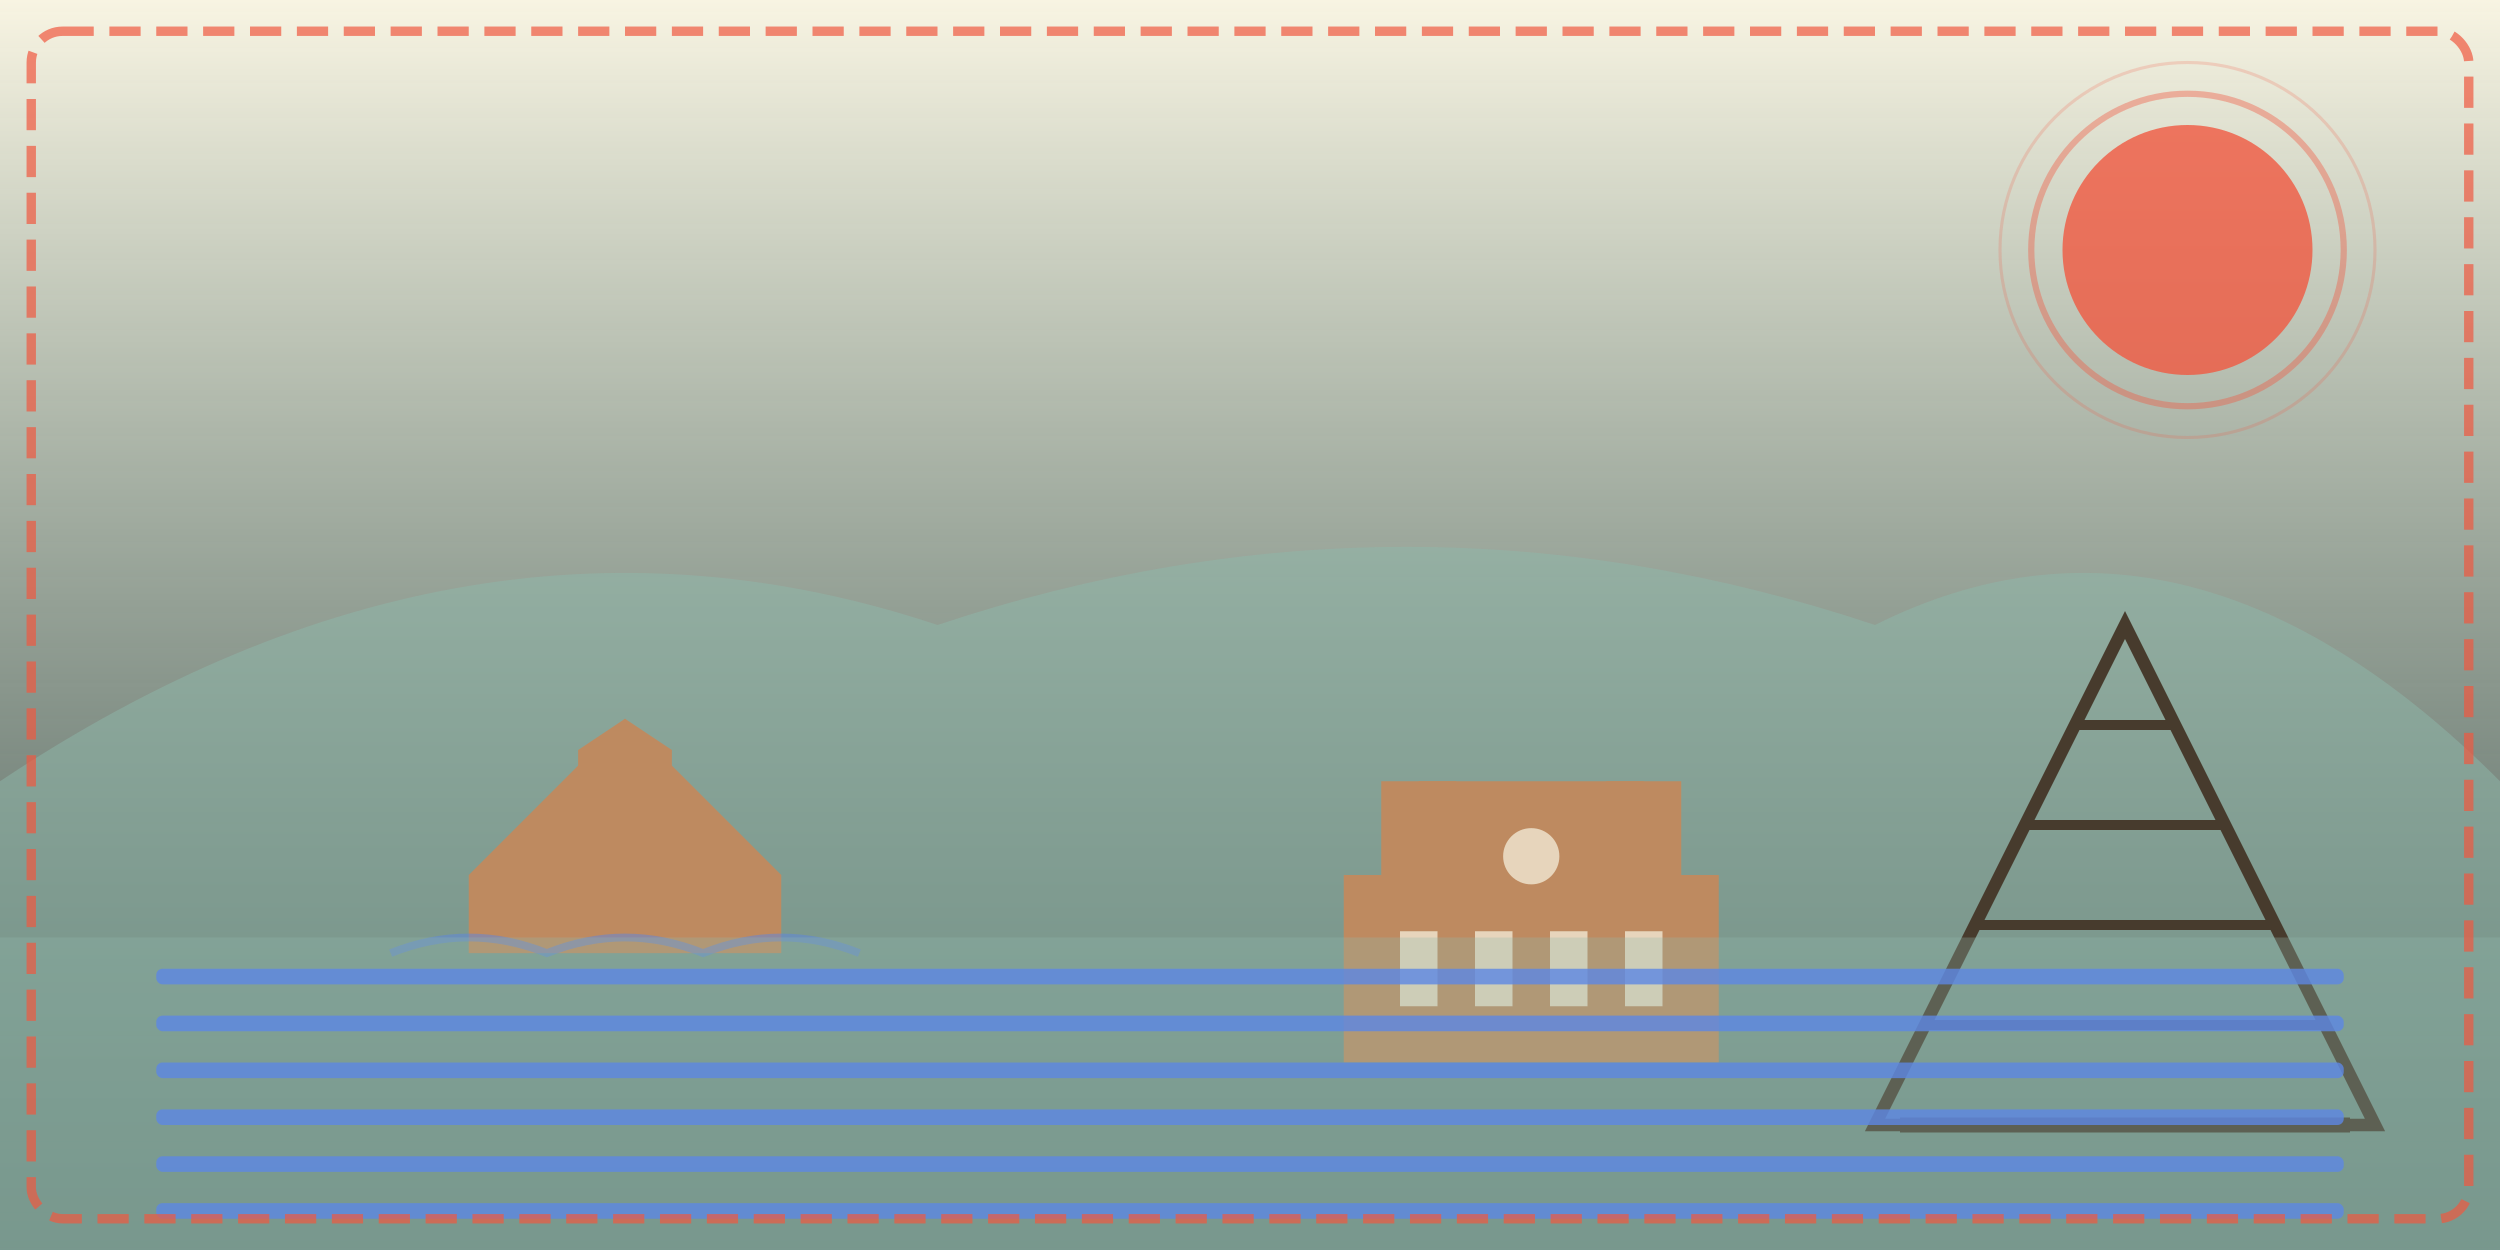 <svg xmlns="http://www.w3.org/2000/svg" viewBox="0 0 800 400" width="800" height="400">
  <rect x="0" y="0" width="800" height="400" fill="#333333" stroke="none"/>
  <!-- Sky Background with Gradient -->
  <defs>
    <linearGradient id="skyGradient" x1="0%" y1="0%" x2="0%" y2="100%">
      <stop offset="0%" stop-color="#F9F5E3" />
      <stop offset="100%" stop-color="#8FB9AA" stop-opacity="0.3" />
    </linearGradient>
  </defs>
  <rect width="800" height="400" fill="url(#skyGradient)" />
  
  <!-- Sun -->
  <circle cx="700" cy="80" r="40" fill="#F05941" opacity="0.8" />
  <circle cx="700" cy="80" r="50" fill="none" stroke="#F05941" stroke-width="2" opacity="0.4" />
  <circle cx="700" cy="80" r="60" fill="none" stroke="#F05941" stroke-width="1" opacity="0.2" />
  
  <!-- Distant Mountains -->
  <path d="M0 250 Q 150 150 300 200 Q 450 150 600 200 Q 700 150 800 250 L 800 400 L 0 400 Z" fill="#8FB9AA" opacity="0.5" />
  
  <!-- Eiffel Tower -->
  <g transform="translate(600, 200) scale(0.8)">
    <path d="M0 200 L 100 0 L 200 200 Z" fill="none" stroke="#473B2D" stroke-width="5" />
    <path d="M20 160 L 180 160" stroke="#473B2D" stroke-width="4" />
    <path d="M40 120 L 160 120" stroke="#473B2D" stroke-width="4" />
    <path d="M60 80 L 140 80" stroke="#473B2D" stroke-width="4" />
    <path d="M80 40 L 120 40" stroke="#473B2D" stroke-width="4" />
    
    <!-- Base of the tower -->
    <path d="M10 200 L 190 200" stroke="#473B2D" stroke-width="6" />
  </g>
  
  <!-- Notre Dame -->
  <g transform="translate(400, 250) scale(0.6)">
    <rect x="50" y="50" width="200" height="100" fill="#BE8A60" />
    <rect x="90" y="0" width="120" height="50" fill="#BE8A60" />
    
    <!-- Towers -->
    <rect x="70" y="0" width="40" height="70" fill="#BE8A60" />
    <rect x="190" y="0" width="40" height="70" fill="#BE8A60" />
    
    <!-- Windows -->
    <rect x="80" y="80" width="20" height="40" fill="#F9F5E3" opacity="0.7" />
    <rect x="120" y="80" width="20" height="40" fill="#F9F5E3" opacity="0.7" />
    <rect x="160" y="80" width="20" height="40" fill="#F9F5E3" opacity="0.7" />
    <rect x="200" y="80" width="20" height="40" fill="#F9F5E3" opacity="0.7" />
    
    <!-- Rose Window -->
    <circle cx="150" cy="40" r="15" fill="#F9F5E3" opacity="0.7" />
  </g>
  
  <!-- Mont Saint-Michel -->
  <g transform="translate(150, 230) scale(0.5)">
    <path d="M100 0 L 200 100 L 0 100 Z" fill="#BE8A60" />
    <rect x="0" y="100" width="200" height="50" fill="#BE8A60" />
    
    <!-- Abbey -->
    <rect x="70" y="20" width="60" height="40" fill="#BE8A60" />
    <path d="M70 20 L 100 0 L 130 20" fill="#BE8A60" />
    
    <!-- Water around -->
    <path d="M-50 150 Q 0 130 50 150 Q 100 130 150 150 Q 200 130 250 150" fill="none" stroke="#5D87E3" stroke-width="5" opacity="0.5" />
  </g>
  
  <!-- Lavender Field in Provence -->
  <g transform="translate(0, 300)">
    <rect x="0" y="0" width="800" height="100" fill="#8FB9AA" opacity="0.3" />
    
    <!-- Lavender Rows -->
    <g opacity="0.8">
      <rect x="50" y="10" width="700" height="5" fill="#5D87E3" rx="2" ry="2" />
      <rect x="50" y="25" width="700" height="5" fill="#5D87E3" rx="2" ry="2" />
      <rect x="50" y="40" width="700" height="5" fill="#5D87E3" rx="2" ry="2" />
      <rect x="50" y="55" width="700" height="5" fill="#5D87E3" rx="2" ry="2" />
      <rect x="50" y="70" width="700" height="5" fill="#5D87E3" rx="2" ry="2" />
      <rect x="50" y="85" width="700" height="5" fill="#5D87E3" rx="2" ry="2" />
    </g>
  </g>
  
  <!-- Retro Decorative Border -->
  <rect x="10" y="10" width="780" height="380" fill="none" stroke="#F05941" stroke-width="3" rx="10" ry="10" stroke-dasharray="10 5" opacity="0.7" />
</svg>
